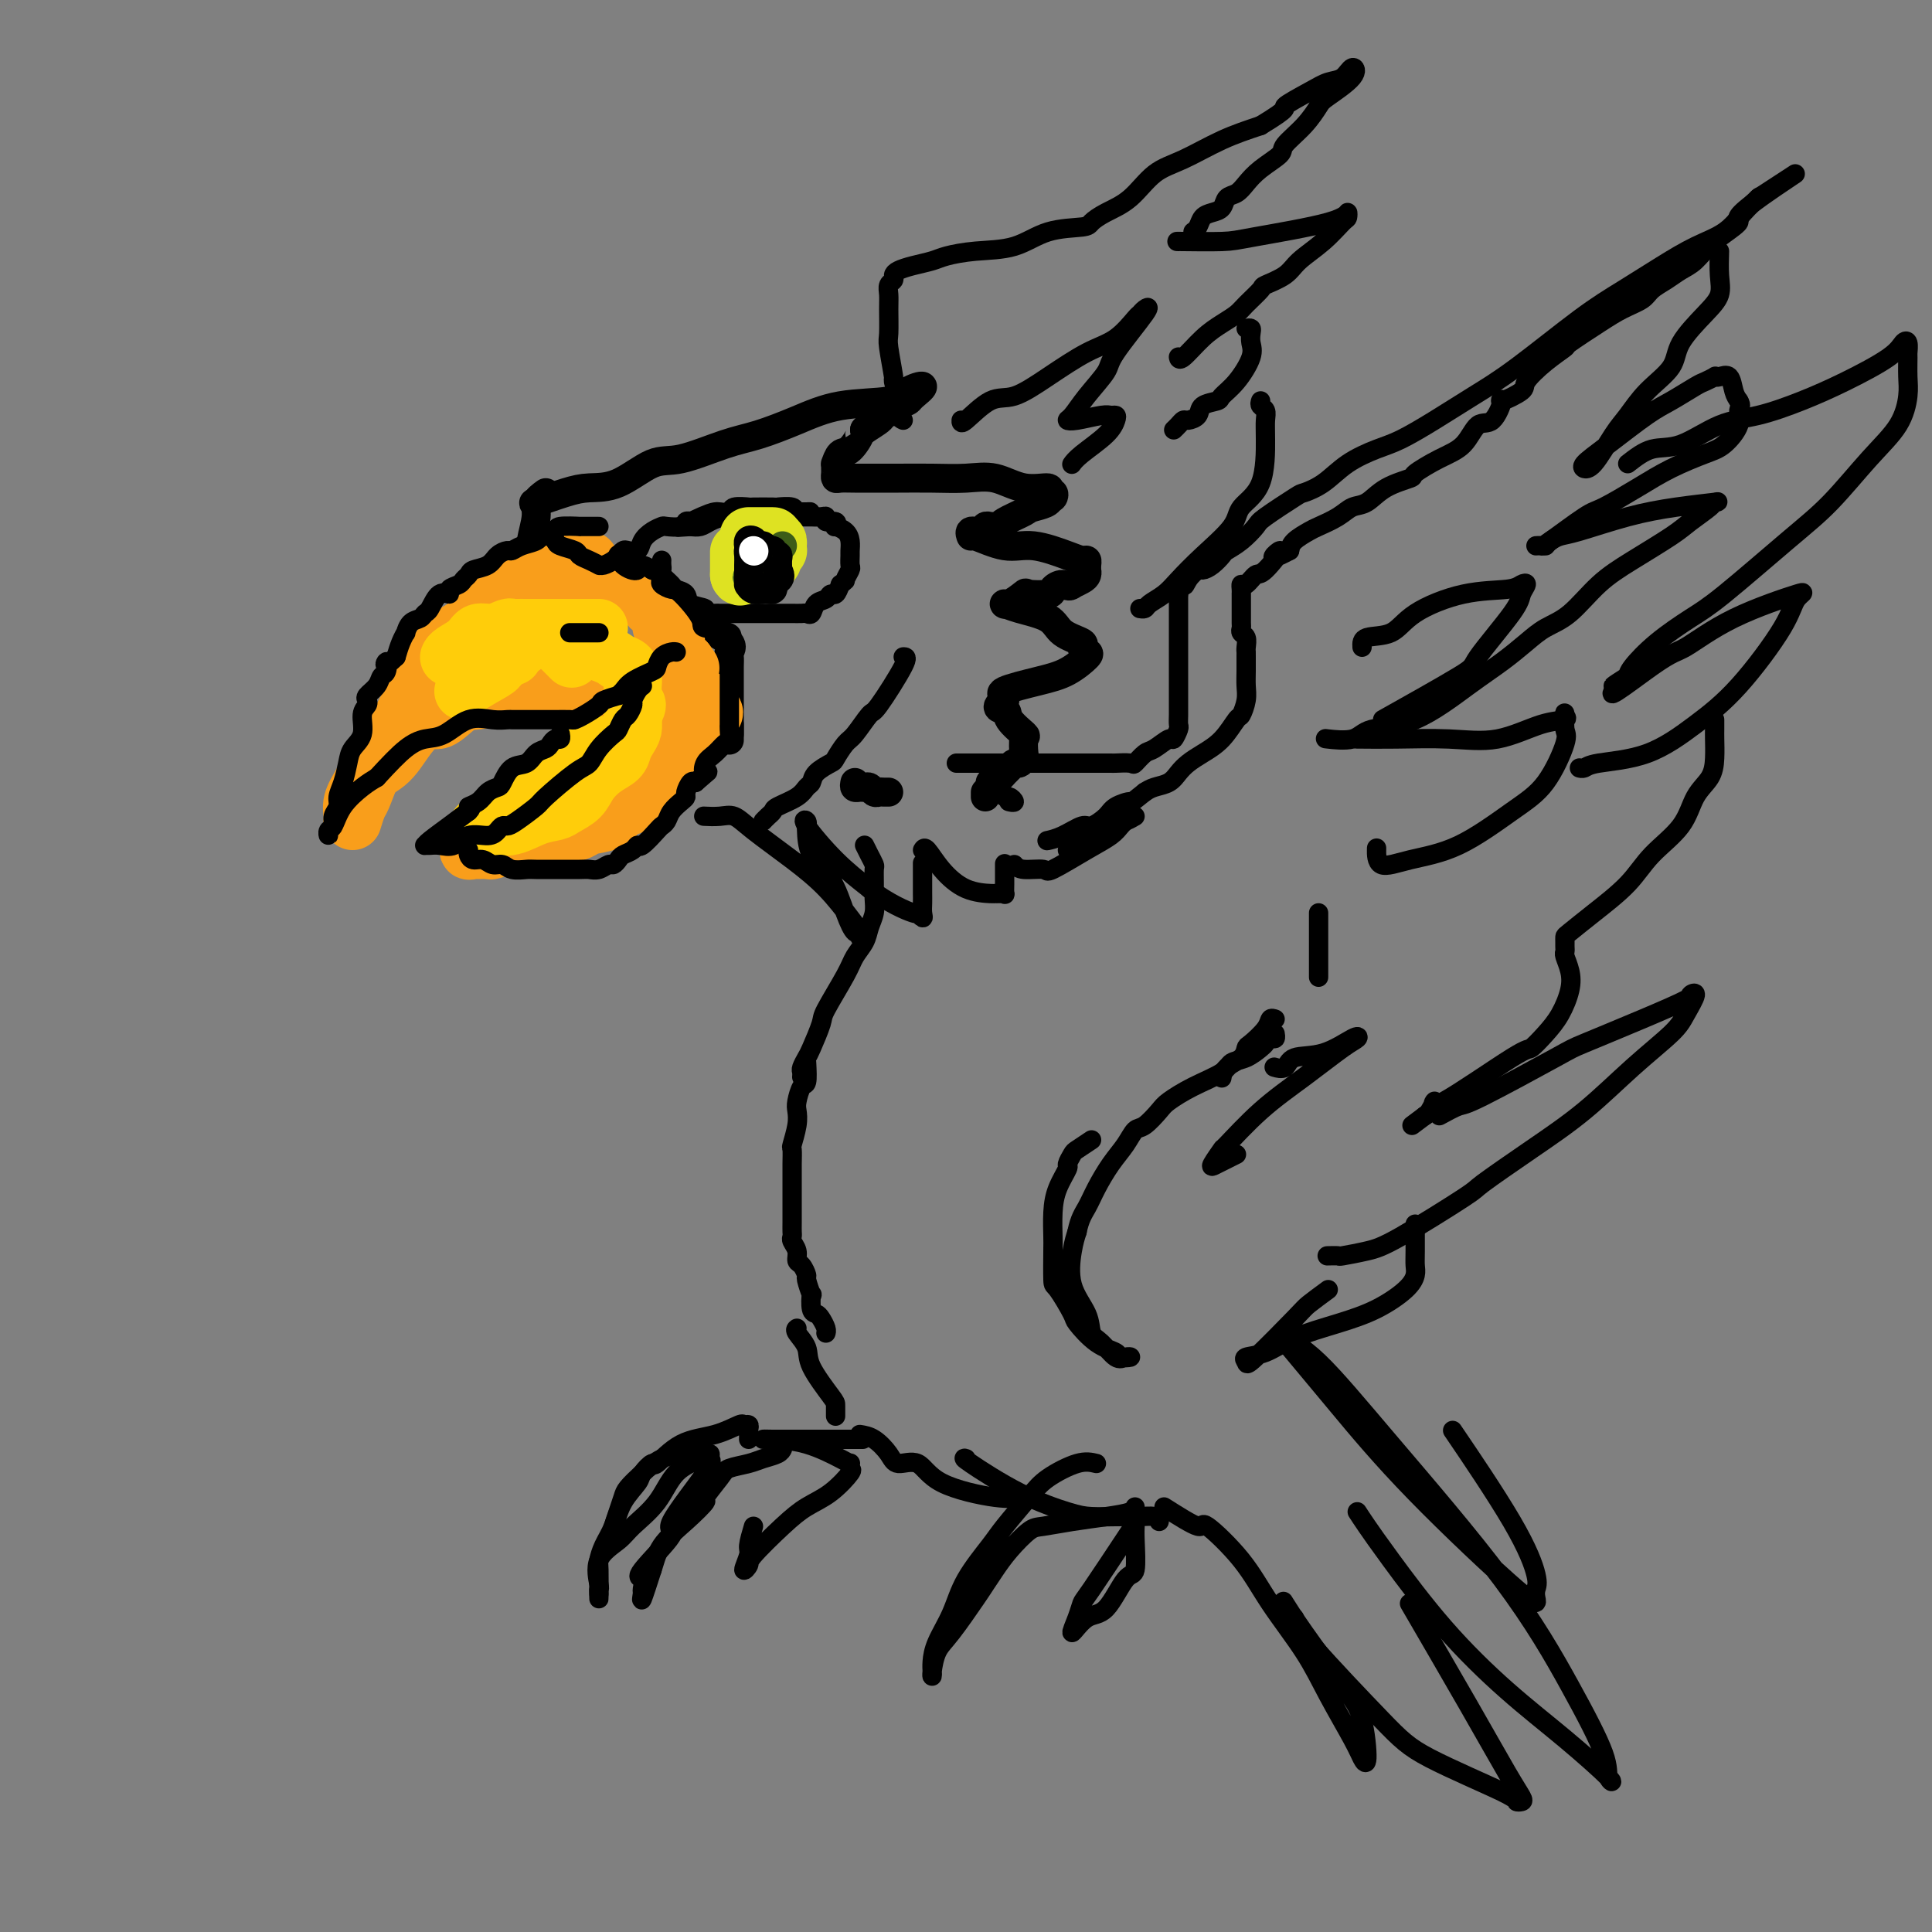 <svg viewBox='0 0 400 400' version='1.1' xmlns='http://www.w3.org/2000/svg' xmlns:xlink='http://www.w3.org/1999/xlink'><rect x="0" y="0" width="400" height="400" fill="#808080" stroke="none"/><g fill='none' stroke='rgb(0,0,0)' stroke-width='6' stroke-linecap='round' stroke-linejoin='round'><path d='M113,102c-0.875,0.637 -1.751,1.274 -2,2c-0.249,0.726 0.128,1.542 0,3c-0.128,1.458 -0.763,3.557 -1,5c-0.237,1.443 -0.077,2.229 0,3c0.077,0.771 0.070,1.527 0,2c-0.070,0.473 -0.203,0.663 0,1c0.203,0.337 0.744,0.823 1,1c0.256,0.177 0.228,0.047 1,0c0.772,-0.047 2.343,-0.012 3,0c0.657,0.012 0.398,-0.001 1,0c0.602,0.001 2.063,0.015 3,0c0.937,-0.015 1.350,-0.059 2,0c0.650,0.059 1.537,0.221 2,0c0.463,-0.221 0.502,-0.825 2,0c1.498,0.825 4.455,3.078 6,4c1.545,0.922 1.678,0.513 3,1c1.322,0.487 3.832,1.870 6,3c2.168,1.130 3.992,2.007 6,3c2.008,0.993 4.198,2.102 5,3c0.802,0.898 0.215,1.586 0,2c-0.215,0.414 -0.058,0.553 0,1c0.058,0.447 0.015,1.203 0,2c-0.015,0.797 -0.004,1.635 0,2c0.004,0.365 0.001,0.259 0,1c-0.001,0.741 -0.000,2.331 0,3c0.000,0.669 0.000,0.417 0,1c-0.000,0.583 -0.000,2.002 0,3c0.000,0.998 0.000,1.576 0,2c-0.000,0.424 -0.000,0.692 0,1c0.000,0.308 0.000,0.654 0,1'/><path d='M151,152c0.000,2.774 0.000,0.208 0,-1c0.000,-1.208 0.000,-1.060 0,-1c0.000,0.060 0.000,0.030 0,0'/><path d='M111,105c0.151,-0.475 0.302,-0.950 0,-1c-0.302,-0.050 -1.057,0.326 0,0c1.057,-0.326 3.927,-1.353 6,-2c2.073,-0.647 3.351,-0.915 5,-1c1.649,-0.085 3.670,0.014 6,-1c2.330,-1.014 4.970,-3.142 7,-4c2.030,-0.858 3.451,-0.447 6,-1c2.549,-0.553 6.227,-2.070 9,-3c2.773,-0.930 4.642,-1.275 7,-2c2.358,-0.725 5.205,-1.832 8,-3c2.795,-1.168 5.537,-2.397 9,-3c3.463,-0.603 7.647,-0.579 10,-1c2.353,-0.421 2.875,-1.288 4,-2c1.125,-0.712 2.855,-1.270 3,-1c0.145,0.270 -1.293,1.367 -2,2c-0.707,0.633 -0.681,0.802 -1,1c-0.319,0.198 -0.982,0.424 -2,1c-1.018,0.576 -2.389,1.501 -3,2c-0.611,0.499 -0.460,0.571 -1,1c-0.540,0.429 -1.770,1.214 -3,2'/><path d='M179,89c-1.990,1.444 -0.964,0.554 -1,1c-0.036,0.446 -1.134,2.228 -2,3c-0.866,0.772 -1.500,0.535 -2,1c-0.500,0.465 -0.867,1.631 -1,2c-0.133,0.369 -0.034,-0.059 0,0c0.034,0.059 0.002,0.604 0,1c-0.002,0.396 0.026,0.642 0,1c-0.026,0.358 -0.106,0.828 0,1c0.106,0.172 0.399,0.046 1,0c0.601,-0.046 1.510,-0.012 3,0c1.490,0.012 3.562,0.001 5,0c1.438,-0.001 2.241,0.008 4,0c1.759,-0.008 4.473,-0.031 7,0c2.527,0.031 4.869,0.118 7,0c2.131,-0.118 4.053,-0.439 6,0c1.947,0.439 3.920,1.638 6,2c2.080,0.362 4.267,-0.113 5,0c0.733,0.113 0.011,0.814 0,1c-0.011,0.186 0.689,-0.142 1,0c0.311,0.142 0.232,0.755 0,1c-0.232,0.245 -0.616,0.123 -1,0'/><path d='M217,103c1.082,1.039 -1.713,1.637 -3,2c-1.287,0.363 -1.066,0.490 -2,1c-0.934,0.510 -3.024,1.404 -4,2c-0.976,0.596 -0.838,0.896 -1,1c-0.162,0.104 -0.626,0.013 -1,0c-0.374,-0.013 -0.660,0.054 -1,0c-0.340,-0.054 -0.733,-0.227 -1,0c-0.267,0.227 -0.407,0.853 -1,1c-0.593,0.147 -1.639,-0.187 -2,0c-0.361,0.187 -0.038,0.894 0,1c0.038,0.106 -0.207,-0.388 1,0c1.207,0.388 3.868,1.658 6,2c2.132,0.342 3.734,-0.246 6,0c2.266,0.246 5.196,1.324 7,2c1.804,0.676 2.483,0.951 3,1c0.517,0.049 0.871,-0.127 1,0c0.129,0.127 0.032,0.559 0,1c-0.032,0.441 -0.000,0.892 0,1c0.000,0.108 -0.031,-0.126 0,0c0.031,0.126 0.124,0.611 0,1c-0.124,0.389 -0.464,0.683 -1,1c-0.536,0.317 -1.268,0.659 -2,1'/><path d='M222,121c-0.640,0.728 -1.241,0.050 -2,0c-0.759,-0.050 -1.677,0.530 -2,1c-0.323,0.470 -0.049,0.829 -1,1c-0.951,0.171 -3.125,0.153 -4,0c-0.875,-0.153 -0.452,-0.442 -1,0c-0.548,0.442 -2.066,1.617 -3,2c-0.934,0.383 -1.282,-0.024 -1,0c0.282,0.024 1.195,0.478 3,1c1.805,0.522 4.501,1.110 6,2c1.499,0.890 1.802,2.082 3,3c1.198,0.918 3.291,1.562 4,2c0.709,0.438 0.035,0.669 0,1c-0.035,0.331 0.571,0.760 1,1c0.429,0.240 0.683,0.289 0,1c-0.683,0.711 -2.302,2.085 -4,3c-1.698,0.915 -3.474,1.372 -6,2c-2.526,0.628 -5.801,1.426 -7,2c-1.199,0.574 -0.323,0.924 0,1c0.323,0.076 0.092,-0.121 0,0c-0.092,0.121 -0.046,0.561 0,1'/><path d='M208,145c-2.642,1.772 -0.747,1.701 0,2c0.747,0.299 0.344,0.969 1,2c0.656,1.031 2.369,2.424 3,3c0.631,0.576 0.180,0.336 0,1c-0.180,0.664 -0.090,2.234 0,3c0.090,0.766 0.180,0.729 0,1c-0.180,0.271 -0.629,0.851 -1,1c-0.371,0.149 -0.663,-0.132 -1,0c-0.337,0.132 -0.717,0.676 -1,1c-0.283,0.324 -0.468,0.427 -1,1c-0.532,0.573 -1.413,1.616 -2,2c-0.587,0.384 -0.882,0.110 -1,0c-0.118,-0.110 -0.059,-0.055 0,0'/><path d='M204,164c0.000,0.417 0.000,0.833 0,1c0.000,0.167 0.000,0.083 0,0'/><path d='M177,162c-0.089,0.425 -0.179,0.850 0,1c0.179,0.150 0.625,0.026 1,0c0.375,-0.026 0.678,0.046 1,0c0.322,-0.046 0.664,-0.208 1,0c0.336,0.208 0.664,0.788 1,1c0.336,0.212 0.678,0.057 1,0c0.322,-0.057 0.625,-0.015 1,0c0.375,0.015 0.821,0.004 1,0c0.179,-0.004 0.089,-0.002 0,0'/></g>
<g fill='none' stroke='rgb(249,158,27)' stroke-width='12' stroke-linecap='round' stroke-linejoin='round'><path d='M111,117c-0.011,0.423 -0.023,0.845 0,1c0.023,0.155 0.080,0.041 0,0c-0.080,-0.041 -0.296,-0.011 0,0c0.296,0.011 1.105,0.003 2,0c0.895,-0.003 1.875,-0.002 3,0c1.125,0.002 2.396,0.003 3,0c0.604,-0.003 0.541,-0.011 1,0c0.459,0.011 1.440,0.041 2,0c0.560,-0.041 0.698,-0.153 1,0c0.302,0.153 0.767,0.570 1,1c0.233,0.430 0.234,0.872 1,1c0.766,0.128 2.296,-0.057 3,0c0.704,0.057 0.580,0.355 1,1c0.420,0.645 1.382,1.635 2,2c0.618,0.365 0.891,0.104 1,0c0.109,-0.104 0.055,-0.052 0,0'/><path d='M132,123c3.422,1.107 1.477,0.874 1,1c-0.477,0.126 0.513,0.611 1,1c0.487,0.389 0.469,0.682 1,1c0.531,0.318 1.609,0.663 2,1c0.391,0.337 0.093,0.668 0,1c-0.093,0.332 0.018,0.664 0,1c-0.018,0.336 -0.163,0.676 0,1c0.163,0.324 0.636,0.632 1,1c0.364,0.368 0.619,0.796 1,1c0.381,0.204 0.889,0.185 1,1c0.111,0.815 -0.177,2.466 0,3c0.177,0.534 0.817,-0.049 1,0c0.183,0.049 -0.091,0.728 0,1c0.091,0.272 0.545,0.136 1,0'/><path d='M142,137c1.667,2.333 0.833,1.167 0,0'/><path d='M122,116c-0.346,-0.001 -0.693,-0.002 -1,0c-0.307,0.002 -0.575,0.008 -1,0c-0.425,-0.008 -1.006,-0.028 -2,0c-0.994,0.028 -2.399,0.104 -3,0c-0.601,-0.104 -0.397,-0.389 -1,0c-0.603,0.389 -2.012,1.452 -3,2c-0.988,0.548 -1.553,0.581 -2,1c-0.447,0.419 -0.775,1.222 -2,2c-1.225,0.778 -3.346,1.529 -4,2c-0.654,0.471 0.157,0.661 -1,2c-1.157,1.339 -4.284,3.827 -6,5c-1.716,1.173 -2.020,1.029 -3,2c-0.980,0.971 -2.635,3.055 -4,5c-1.365,1.945 -2.438,3.751 -3,5c-0.562,1.249 -0.613,1.942 -1,3c-0.387,1.058 -1.112,2.480 -2,4c-0.888,1.520 -1.941,3.137 -3,5c-1.059,1.863 -2.126,3.972 -3,6c-0.874,2.028 -1.556,3.975 -2,5c-0.444,1.025 -0.649,1.128 -1,2c-0.351,0.872 -0.847,2.512 -1,3c-0.153,0.488 0.036,-0.176 0,-1c-0.036,-0.824 -0.296,-1.807 0,-3c0.296,-1.193 1.148,-2.597 2,-4'/><path d='M75,162c1.255,-1.908 3.393,-2.680 5,-4c1.607,-1.320 2.684,-3.190 4,-5c1.316,-1.810 2.869,-3.561 4,-4c1.131,-0.439 1.838,0.432 3,0c1.162,-0.432 2.780,-2.168 4,-3c1.220,-0.832 2.042,-0.759 4,-1c1.958,-0.241 5.052,-0.797 7,-1c1.948,-0.203 2.749,-0.054 4,0c1.251,0.054 2.951,0.014 4,0c1.049,-0.014 1.448,-0.002 2,0c0.552,0.002 1.258,-0.007 2,0c0.742,0.007 1.518,0.030 2,0c0.482,-0.030 0.668,-0.113 1,0c0.332,0.113 0.810,0.423 2,1c1.190,0.577 3.091,1.423 4,2c0.909,0.577 0.827,0.886 1,1c0.173,0.114 0.600,0.034 1,0c0.400,-0.034 0.774,-0.023 1,0c0.226,0.023 0.304,0.059 1,0c0.696,-0.059 2.008,-0.212 2,0c-0.008,0.212 -1.338,0.790 0,1c1.338,0.210 5.345,0.054 7,0c1.655,-0.054 0.959,-0.004 1,0c0.041,0.004 0.819,-0.037 1,0c0.181,0.037 -0.234,0.154 0,0c0.234,-0.154 1.117,-0.577 2,-1'/><path d='M144,148c7.131,0.071 2.458,-1.250 1,-2c-1.458,-0.750 0.298,-0.929 1,-1c0.702,-0.071 0.351,-0.036 0,0'/><path d='M146,145c0.000,-0.067 0.000,-0.133 0,0c0.000,0.133 0.000,0.467 0,1c0.000,0.533 0.000,1.267 0,2'/><path d='M146,148c-0.179,0.579 -0.625,0.525 -1,1c-0.375,0.475 -0.677,1.479 -1,2c-0.323,0.521 -0.667,0.557 -1,1c-0.333,0.443 -0.654,1.291 -1,2c-0.346,0.709 -0.716,1.278 -1,2c-0.284,0.722 -0.481,1.597 -1,2c-0.519,0.403 -1.361,0.332 -2,1c-0.639,0.668 -1.074,2.073 -2,3c-0.926,0.927 -2.342,1.375 -3,2c-0.658,0.625 -0.558,1.428 -1,2c-0.442,0.572 -1.424,0.913 -2,1c-0.576,0.087 -0.744,-0.079 -1,0c-0.256,0.079 -0.601,0.402 -1,1c-0.399,0.598 -0.854,1.469 -2,2c-1.146,0.531 -2.983,0.720 -4,1c-1.017,0.280 -1.215,0.649 -2,1c-0.785,0.351 -2.159,0.683 -3,1c-0.841,0.317 -1.151,0.620 -2,1c-0.849,0.380 -2.238,0.838 -3,1c-0.762,0.162 -0.896,0.029 -2,0c-1.104,-0.029 -3.178,0.045 -4,0c-0.822,-0.045 -0.391,-0.209 -1,0c-0.609,0.209 -2.260,0.789 -3,1c-0.740,0.211 -0.571,0.051 -1,0c-0.429,-0.051 -1.455,0.007 -2,0c-0.545,-0.007 -0.608,-0.079 -1,0c-0.392,0.079 -1.112,0.308 -1,0c0.112,-0.308 1.056,-1.154 2,-2'/><path d='M99,174c-1.457,-0.560 1.400,-1.459 3,-2c1.600,-0.541 1.941,-0.724 3,-1c1.059,-0.276 2.835,-0.646 4,-1c1.165,-0.354 1.717,-0.691 2,-1c0.283,-0.309 0.296,-0.589 1,-1c0.704,-0.411 2.097,-0.952 3,-1c0.903,-0.048 1.315,0.395 2,0c0.685,-0.395 1.643,-1.630 3,-2c1.357,-0.370 3.113,0.126 4,0c0.887,-0.126 0.906,-0.874 1,-1c0.094,-0.126 0.264,0.371 1,0c0.736,-0.371 2.039,-1.610 3,-2c0.961,-0.390 1.580,0.069 2,0c0.420,-0.069 0.642,-0.667 1,-1c0.358,-0.333 0.851,-0.403 1,-1c0.149,-0.597 -0.047,-1.723 0,-2c0.047,-0.277 0.338,0.294 1,0c0.662,-0.294 1.694,-1.454 2,-2c0.306,-0.546 -0.114,-0.479 0,-1c0.114,-0.521 0.763,-1.631 1,-2c0.237,-0.369 0.064,0.004 0,0c-0.064,-0.004 -0.017,-0.386 0,-1c0.017,-0.614 0.005,-1.461 0,-2c-0.005,-0.539 -0.001,-0.771 0,-1c0.001,-0.229 0.000,-0.456 0,-1c-0.000,-0.544 -0.000,-1.403 0,-2c0.000,-0.597 0.000,-0.930 0,-1c-0.000,-0.070 -0.000,0.123 0,0c0.000,-0.123 0.000,-0.561 0,-1'/><path d='M137,144c0.000,-1.500 0.000,-0.750 0,0'/></g>
<g fill='none' stroke='rgb(255,205,10)' stroke-width='12' stroke-linecap='round' stroke-linejoin='round'><path d='M93,136c-0.034,0.069 -0.067,0.139 0,0c0.067,-0.139 0.235,-0.486 1,-1c0.765,-0.514 2.127,-1.195 3,-2c0.873,-0.805 1.255,-1.732 2,-2c0.745,-0.268 1.851,0.124 3,0c1.149,-0.124 2.342,-0.765 3,-1c0.658,-0.235 0.782,-0.063 1,0c0.218,0.063 0.530,0.017 1,0c0.470,-0.017 1.097,-0.005 2,0c0.903,0.005 2.082,0.001 3,0c0.918,-0.001 1.576,-0.000 2,0c0.424,0.000 0.613,0.000 1,0c0.387,-0.000 0.972,-0.000 2,0c1.028,0.000 2.500,0.000 3,0c0.500,-0.000 0.029,-0.000 0,0c-0.029,0.000 0.384,0.000 1,0c0.616,-0.000 1.435,-0.000 2,0c0.565,0.000 0.876,0.000 1,0c0.124,-0.000 0.062,-0.000 0,0'/><path d='M123,154c0.446,0.059 0.892,0.118 0,1c-0.892,0.882 -3.123,2.586 -4,3c-0.877,0.414 -0.399,-0.461 -1,0c-0.601,0.461 -2.279,2.259 -3,3c-0.721,0.741 -0.483,0.427 -1,1c-0.517,0.573 -1.789,2.034 -3,3c-1.211,0.966 -2.360,1.436 -4,2c-1.640,0.564 -3.769,1.222 -5,2c-1.231,0.778 -1.562,1.674 -2,2c-0.438,0.326 -0.982,0.081 -1,0c-0.018,-0.081 0.488,0.003 1,0c0.512,-0.003 1.028,-0.094 2,0c0.972,0.094 2.400,0.374 4,0c1.600,-0.374 3.373,-1.401 5,-2c1.627,-0.599 3.110,-0.769 4,-1c0.890,-0.231 1.187,-0.523 2,-1c0.813,-0.477 2.140,-1.139 3,-2c0.860,-0.861 1.252,-1.921 2,-3c0.748,-1.079 1.850,-2.176 3,-3c1.150,-0.824 2.347,-1.376 3,-2c0.653,-0.624 0.763,-1.319 1,-2c0.237,-0.681 0.599,-1.347 1,-2c0.401,-0.653 0.839,-1.291 1,-2c0.161,-0.709 0.046,-1.488 0,-2c-0.046,-0.512 -0.023,-0.756 0,-1'/><path d='M131,148c1.702,-3.052 0.457,-2.183 0,-2c-0.457,0.183 -0.124,-0.322 0,-1c0.124,-0.678 0.041,-1.529 0,-2c-0.041,-0.471 -0.040,-0.561 0,-1c0.040,-0.439 0.117,-1.225 0,-2c-0.117,-0.775 -0.430,-1.538 -1,-2c-0.570,-0.462 -1.398,-0.623 -2,-1c-0.602,-0.377 -0.980,-0.970 -4,-2c-3.020,-1.030 -8.683,-2.497 -11,-3c-2.317,-0.503 -1.288,-0.043 -1,0c0.288,0.043 -0.164,-0.330 -1,0c-0.836,0.330 -2.056,1.364 -3,2c-0.944,0.636 -1.613,0.873 -3,2c-1.387,1.127 -3.492,3.143 -5,4c-1.508,0.857 -2.418,0.556 -3,1c-0.582,0.444 -0.836,1.635 -1,2c-0.164,0.365 -0.236,-0.094 1,-1c1.236,-0.906 3.782,-2.259 5,-3c1.218,-0.741 1.109,-0.871 1,-1'/><path d='M103,138c1.033,-0.630 0.617,-0.705 1,-1c0.383,-0.295 1.565,-0.810 2,-1c0.435,-0.190 0.124,-0.054 0,0c-0.124,0.054 -0.062,0.027 0,0'/><path d='M111,131c0.833,0.000 1.667,0.000 2,0c0.333,0.000 0.167,0.000 0,0'/><path d='M115,133c-0.333,-0.333 -0.667,-0.667 0,0c0.667,0.667 2.333,2.333 3,3c0.667,0.667 0.333,0.333 0,0'/></g>
<g fill='none' stroke='rgb(0,0,0)' stroke-width='4' stroke-linecap='round' stroke-linejoin='round'><path d='M124,131c-0.745,0.000 -1.489,0.000 -2,0c-0.511,0.000 -0.788,0.000 -1,0c-0.212,0.000 -0.358,0.000 -1,0c-0.642,0.000 -1.780,0.000 -2,0c-0.220,0.000 0.477,0.000 1,0c0.523,0.000 0.872,0.000 1,0c0.128,0.000 0.037,0.000 0,0c-0.037,0.000 -0.018,0.000 0,0'/><path d='M115,112c0.101,0.334 0.203,0.668 1,1c0.797,0.332 2.290,0.663 3,1c0.710,0.337 0.637,0.680 1,1c0.363,0.320 1.162,0.619 2,1c0.838,0.381 1.716,0.845 2,1c0.284,0.155 -0.026,-0.001 0,0c0.026,0.001 0.387,0.157 1,0c0.613,-0.157 1.478,-0.629 2,-1c0.522,-0.371 0.703,-0.641 1,-1c0.297,-0.359 0.712,-0.807 1,-1c0.288,-0.193 0.449,-0.132 1,0c0.551,0.132 1.494,0.337 2,0c0.506,-0.337 0.577,-1.214 1,-2c0.423,-0.786 1.198,-1.482 2,-2c0.802,-0.518 1.629,-0.857 2,-1c0.371,-0.143 0.285,-0.090 1,0c0.715,0.090 2.231,0.217 3,0c0.769,-0.217 0.791,-0.776 1,-1c0.209,-0.224 0.604,-0.112 1,0'/><path d='M143,108c3.888,-1.841 4.608,-1.943 5,-2c0.392,-0.057 0.455,-0.068 1,0c0.545,0.068 1.572,0.214 2,0c0.428,-0.214 0.255,-0.789 1,-1c0.745,-0.211 2.406,-0.057 3,0c0.594,0.057 0.119,0.019 1,0c0.881,-0.019 3.118,-0.019 4,0c0.882,0.019 0.409,0.058 1,0c0.591,-0.058 2.248,-0.212 3,0c0.752,0.212 0.601,0.789 1,1c0.399,0.211 1.347,0.057 2,0c0.653,-0.057 1.010,-0.015 1,0c-0.010,0.015 -0.387,0.004 -1,0c-0.613,-0.004 -1.463,-0.001 -2,0c-0.537,0.001 -0.760,0.000 -1,0c-0.240,-0.000 -0.497,-0.000 -1,0c-0.503,0.000 -1.251,0.000 -2,0'/><path d='M161,106c-1.139,0.000 -0.986,0.000 -2,0c-1.014,0.000 -3.196,0.000 -4,0c-0.804,0.000 -0.230,0.000 0,0c0.230,-0.000 0.115,0.000 0,0'/><path d='M137,116c-0.015,0.325 -0.030,0.651 0,1c0.030,0.349 0.107,0.722 0,1c-0.107,0.278 -0.396,0.459 0,1c0.396,0.541 1.477,1.440 2,2c0.523,0.560 0.488,0.781 1,1c0.512,0.219 1.570,0.437 2,1c0.430,0.563 0.233,1.471 1,2c0.767,0.529 2.499,0.678 3,1c0.501,0.322 -0.228,0.818 0,1c0.228,0.182 1.413,0.049 2,0c0.587,-0.049 0.576,-0.013 1,0c0.424,0.013 1.282,0.003 2,0c0.718,-0.003 1.296,-0.001 2,0c0.704,0.001 1.533,0.000 2,0c0.467,-0.000 0.573,-0.000 1,0c0.427,0.000 1.175,0.000 2,0c0.825,-0.000 1.727,0.000 2,0c0.273,-0.000 -0.083,-0.000 0,0c0.083,0.000 0.603,0.000 1,0c0.397,-0.000 0.670,-0.001 1,0c0.330,0.001 0.719,0.002 1,0c0.281,-0.002 0.456,-0.007 1,0c0.544,0.007 1.459,0.027 2,0c0.541,-0.027 0.708,-0.103 1,0c0.292,0.103 0.708,0.383 1,0c0.292,-0.383 0.459,-1.429 1,-2c0.541,-0.571 1.454,-0.669 2,-1c0.546,-0.331 0.724,-0.897 1,-1c0.276,-0.103 0.650,0.256 1,0c0.350,-0.256 0.675,-1.128 1,-2'/><path d='M174,121c1.403,-1.042 0.912,-0.645 1,-1c0.088,-0.355 0.756,-1.460 1,-2c0.244,-0.540 0.064,-0.515 0,-1c-0.064,-0.485 -0.010,-1.479 0,-2c0.010,-0.521 -0.022,-0.569 0,-1c0.022,-0.431 0.099,-1.244 0,-2c-0.099,-0.756 -0.374,-1.455 -1,-2c-0.626,-0.545 -1.603,-0.934 -2,-1c-0.397,-0.066 -0.213,0.193 0,0c0.213,-0.193 0.455,-0.836 0,-1c-0.455,-0.164 -1.608,0.152 -2,0c-0.392,-0.152 -0.022,-0.773 0,-1c0.022,-0.227 -0.303,-0.061 -1,0c-0.697,0.061 -1.764,0.016 -2,0c-0.236,-0.016 0.360,-0.004 0,0c-0.360,0.004 -1.678,0.001 -3,0c-1.322,-0.001 -2.650,-0.001 -4,0c-1.350,0.001 -2.721,0.003 -4,0c-1.279,-0.003 -2.464,-0.011 -3,0c-0.536,0.011 -0.423,0.042 -1,0c-0.577,-0.042 -1.845,-0.155 -3,0c-1.155,0.155 -2.195,0.580 -3,1c-0.805,0.420 -1.373,0.834 -2,1c-0.627,0.166 -1.314,0.083 -2,0'/><path d='M143,109c-4.560,0.310 -1.958,0.083 -1,0c0.958,-0.083 0.274,-0.024 0,0c-0.274,0.024 -0.137,0.012 0,0'/><path d='M124,109c-0.052,0.002 -0.103,0.003 -1,0c-0.897,-0.003 -2.639,-0.011 -3,0c-0.361,0.011 0.660,0.041 0,0c-0.660,-0.041 -3.001,-0.151 -4,0c-0.999,0.151 -0.655,0.565 -1,1c-0.345,0.435 -1.378,0.891 -2,1c-0.622,0.109 -0.834,-0.129 -1,0c-0.166,0.129 -0.285,0.625 -1,1c-0.715,0.375 -2.024,0.629 -3,1c-0.976,0.371 -1.617,0.859 -2,1c-0.383,0.141 -0.508,-0.064 -1,0c-0.492,0.064 -1.351,0.398 -2,1c-0.649,0.602 -1.090,1.471 -2,2c-0.910,0.529 -2.290,0.719 -3,1c-0.710,0.281 -0.749,0.654 -1,1c-0.251,0.346 -0.714,0.664 -1,1c-0.286,0.336 -0.395,0.689 -1,1c-0.605,0.311 -1.706,0.580 -2,1c-0.294,0.420 0.221,0.992 0,1c-0.221,0.008 -1.176,-0.546 -2,0c-0.824,0.546 -1.517,2.193 -2,3c-0.483,0.807 -0.756,0.775 -1,1c-0.244,0.225 -0.461,0.706 -1,1c-0.539,0.294 -1.401,0.399 -2,1c-0.599,0.601 -0.934,1.697 -1,2c-0.066,0.303 0.136,-0.188 0,0c-0.136,0.188 -0.610,1.054 -1,2c-0.390,0.946 -0.695,1.973 -1,3'/><path d='M82,136c-2.942,2.899 -2.298,1.148 -2,1c0.298,-0.148 0.251,1.308 0,2c-0.251,0.692 -0.707,0.619 -1,1c-0.293,0.381 -0.422,1.217 -1,2c-0.578,0.783 -1.603,1.515 -2,2c-0.397,0.485 -0.166,0.724 0,1c0.166,0.276 0.266,0.590 0,1c-0.266,0.410 -0.897,0.917 -1,2c-0.103,1.083 0.322,2.741 0,4c-0.322,1.259 -1.392,2.119 -2,3c-0.608,0.881 -0.756,1.783 -1,3c-0.244,1.217 -0.586,2.750 -1,4c-0.414,1.250 -0.899,2.218 -1,3c-0.101,0.782 0.183,1.377 0,2c-0.183,0.623 -0.834,1.274 -1,2c-0.166,0.726 0.154,1.529 0,2c-0.154,0.471 -0.783,0.612 -1,1c-0.217,0.388 -0.021,1.022 0,1c0.021,-0.022 -0.132,-0.702 0,-1c0.132,-0.298 0.551,-0.214 1,-1c0.449,-0.786 0.929,-2.442 2,-4c1.071,-1.558 2.735,-3.016 4,-4c1.265,-0.984 2.133,-1.492 3,-2'/><path d='M78,161c2.711,-2.943 4.490,-4.799 6,-6c1.510,-1.201 2.751,-1.747 4,-2c1.249,-0.253 2.506,-0.211 4,-1c1.494,-0.789 3.227,-2.407 5,-3c1.773,-0.593 3.588,-0.159 5,0c1.412,0.159 2.423,0.043 3,0c0.577,-0.043 0.721,-0.011 1,0c0.279,0.011 0.694,0.003 1,0c0.306,-0.003 0.503,-0.001 1,0c0.497,0.001 1.293,0.000 2,0c0.707,-0.000 1.324,-0.000 2,0c0.676,0.000 1.409,0.001 2,0c0.591,-0.001 1.038,-0.002 1,0c-0.038,0.002 -0.563,0.008 0,0c0.563,-0.008 2.214,-0.029 3,0c0.786,0.029 0.705,0.109 1,0c0.295,-0.109 0.964,-0.407 2,-1c1.036,-0.593 2.438,-1.482 3,-2c0.562,-0.518 0.284,-0.666 1,-1c0.716,-0.334 2.427,-0.853 3,-1c0.573,-0.147 0.009,0.078 0,0c-0.009,-0.078 0.535,-0.458 1,-1c0.465,-0.542 0.849,-1.245 2,-2c1.151,-0.755 3.069,-1.561 4,-2c0.931,-0.439 0.877,-0.510 1,-1c0.123,-0.490 0.425,-1.399 1,-2c0.575,-0.601 1.424,-0.892 2,-1c0.576,-0.108 0.879,-0.031 1,0c0.121,0.031 0.061,0.015 0,0'/><path d='M133,142c-0.303,0.211 -0.606,0.423 -1,1c-0.394,0.577 -0.880,1.521 -1,2c-0.120,0.479 0.124,0.494 0,1c-0.124,0.506 -0.617,1.503 -1,2c-0.383,0.497 -0.655,0.494 -1,1c-0.345,0.506 -0.763,1.522 -1,2c-0.237,0.478 -0.291,0.419 -1,1c-0.709,0.581 -2.071,1.803 -3,3c-0.929,1.197 -1.425,2.369 -2,3c-0.575,0.631 -1.229,0.719 -3,2c-1.771,1.281 -4.660,3.754 -6,5c-1.340,1.246 -1.132,1.265 -2,2c-0.868,0.735 -2.811,2.187 -4,3c-1.189,0.813 -1.624,0.986 -2,1c-0.376,0.014 -0.694,-0.132 -1,0c-0.306,0.132 -0.599,0.543 -1,1c-0.401,0.457 -0.909,0.960 -2,1c-1.091,0.040 -2.765,-0.382 -4,0c-1.235,0.382 -2.030,1.567 -3,2c-0.970,0.433 -2.116,0.115 -3,0c-0.884,-0.115 -1.507,-0.026 -2,0c-0.493,0.026 -0.856,-0.012 -1,0c-0.144,0.012 -0.070,0.076 0,0c0.070,-0.076 0.134,-0.290 1,-1c0.866,-0.710 2.533,-1.917 4,-3c1.467,-1.083 2.733,-2.041 4,-3'/><path d='M97,168c1.295,-1.277 0.034,-0.970 0,-1c-0.034,-0.030 1.159,-0.397 2,-1c0.841,-0.603 1.331,-1.442 2,-2c0.669,-0.558 1.516,-0.836 2,-1c0.484,-0.164 0.606,-0.215 1,-1c0.394,-0.785 1.061,-2.304 2,-3c0.939,-0.696 2.149,-0.569 3,-1c0.851,-0.431 1.342,-1.421 2,-2c0.658,-0.579 1.483,-0.747 2,-1c0.517,-0.253 0.727,-0.590 1,-1c0.273,-0.410 0.609,-0.893 1,-1c0.391,-0.107 0.836,0.164 1,0c0.164,-0.164 0.047,-0.761 0,-1c-0.047,-0.239 -0.023,-0.119 0,0'/><path d='M97,176c-0.065,0.301 -0.130,0.601 0,1c0.130,0.399 0.456,0.895 1,1c0.544,0.105 1.305,-0.182 2,0c0.695,0.182 1.324,0.833 2,1c0.676,0.167 1.397,-0.152 2,0c0.603,0.152 1.086,0.773 2,1c0.914,0.227 2.258,0.061 3,0c0.742,-0.061 0.880,-0.017 2,0c1.120,0.017 3.220,0.006 4,0c0.780,-0.006 0.240,-0.005 1,0c0.760,0.005 2.819,0.016 4,0c1.181,-0.016 1.482,-0.060 2,0c0.518,0.060 1.251,0.223 2,0c0.749,-0.223 1.514,-0.833 2,-1c0.486,-0.167 0.694,0.108 1,0c0.306,-0.108 0.710,-0.601 1,-1c0.290,-0.399 0.467,-0.706 1,-1c0.533,-0.294 1.424,-0.576 2,-1c0.576,-0.424 0.837,-0.992 1,-1c0.163,-0.008 0.228,0.542 1,0c0.772,-0.542 2.252,-2.176 3,-3c0.748,-0.824 0.765,-0.837 1,-1c0.235,-0.163 0.689,-0.476 1,-1c0.311,-0.524 0.479,-1.258 1,-2c0.521,-0.742 1.397,-1.492 2,-2c0.603,-0.508 0.935,-0.775 1,-1c0.065,-0.225 -0.136,-0.407 0,-1c0.136,-0.593 0.610,-1.598 1,-2c0.390,-0.402 0.695,-0.201 1,0'/><path d='M144,162c3.572,-3.141 2.502,-1.992 2,-2c-0.502,-0.008 -0.436,-1.172 0,-2c0.436,-0.828 1.241,-1.321 2,-2c0.759,-0.679 1.471,-1.543 2,-2c0.529,-0.457 0.874,-0.506 1,-1c0.126,-0.494 0.034,-1.431 0,-2c-0.034,-0.569 -0.009,-0.768 0,-1c0.009,-0.232 0.002,-0.497 0,-1c-0.002,-0.503 -0.001,-1.246 0,-2c0.001,-0.754 0.000,-1.521 0,-2c-0.000,-0.479 0.000,-0.670 0,-1c-0.000,-0.330 -0.001,-0.798 0,-2c0.001,-1.202 0.005,-3.138 0,-4c-0.005,-0.862 -0.020,-0.651 0,-1c0.020,-0.349 0.076,-1.259 0,-2c-0.076,-0.741 -0.283,-1.313 0,-2c0.283,-0.687 1.055,-1.490 0,-2c-1.055,-0.510 -3.936,-0.728 -5,-1c-1.064,-0.272 -0.310,-0.598 -1,-2c-0.690,-1.402 -2.824,-3.881 -4,-5c-1.176,-1.119 -1.392,-0.877 -2,-1c-0.608,-0.123 -1.606,-0.610 -2,-1c-0.394,-0.390 -0.183,-0.682 0,-1c0.183,-0.318 0.338,-0.662 0,-1c-0.338,-0.338 -1.169,-0.669 -2,-1'/><path d='M135,118c-2.989,-1.982 -2.461,-0.439 -3,0c-0.539,0.439 -2.145,-0.228 -3,-1c-0.855,-0.772 -0.959,-1.649 -1,-2c-0.041,-0.351 -0.021,-0.175 0,0'/></g>
<g fill='none' stroke='rgb(222,226,34)' stroke-width='12' stroke-linecap='round' stroke-linejoin='round'><path d='M153,115c0.000,-0.511 0.000,-1.023 0,-1c0.000,0.023 0.000,0.580 0,1c0.000,0.420 0.000,0.704 0,1c-0.000,0.296 0.000,0.605 0,1c0.000,0.395 0.000,0.876 0,1c0.000,0.124 0.000,-0.107 0,0c0.000,0.107 0.000,0.554 0,1'/><path d='M153,119c0.118,0.663 0.412,0.322 1,0c0.588,-0.322 1.468,-0.625 2,-1c0.532,-0.375 0.716,-0.821 1,-1c0.284,-0.179 0.668,-0.090 1,0c0.332,0.090 0.611,0.183 1,0c0.389,-0.183 0.889,-0.640 1,-1c0.111,-0.360 -0.166,-0.622 0,-1c0.166,-0.378 0.774,-0.872 1,-1c0.226,-0.128 0.071,0.110 0,0c-0.071,-0.110 -0.058,-0.568 0,-1c0.058,-0.432 0.159,-0.838 0,-1c-0.159,-0.162 -0.580,-0.081 -1,0'/><path d='M160,112c0.203,-1.000 0.209,-1.000 0,-1c-0.209,0.000 -0.634,0.000 -1,0c-0.366,0.000 -0.673,0.000 -1,0c-0.327,-0.000 -0.675,0.000 -1,0c-0.325,0.000 -0.626,-0.000 -1,0c-0.374,0.000 -0.821,0.000 -1,0c-0.179,0.000 -0.089,0.000 0,0'/></g>
<g fill='none' stroke='rgb(61,92,24)' stroke-width='6' stroke-linecap='round' stroke-linejoin='round'><path d='M162,113c-0.445,0.447 -0.889,0.893 -1,1c-0.111,0.107 0.112,-0.126 0,0c-0.112,0.126 -0.558,0.612 -1,1c-0.442,0.388 -0.878,0.679 -1,1c-0.122,0.321 0.070,0.674 0,1c-0.070,0.326 -0.404,0.626 -1,1c-0.596,0.374 -1.456,0.821 -2,1c-0.544,0.179 -0.772,0.089 -1,0'/><path d='M155,119c-0.911,0.933 0.311,0.267 1,0c0.689,-0.267 0.844,-0.133 1,0'/><path d='M157,119c0.491,0.000 0.720,0.000 1,0c0.280,0.000 0.611,0.000 1,0c0.389,0.000 0.835,-0.000 1,0c0.165,0.000 0.047,0.000 0,0c-0.047,-0.000 -0.024,0.000 0,0'/></g>
<g fill='none' stroke='rgb(0,0,0)' stroke-width='6' stroke-linecap='round' stroke-linejoin='round'><path d='M156,114c0.000,0.000 -1.000,0.000 -1,0'/><path d='M155,114c-0.155,0.122 -0.041,0.428 0,1c0.041,0.572 0.011,1.410 0,2c-0.011,0.590 -0.003,0.933 0,1c0.003,0.067 0.000,-0.141 0,0c-0.000,0.141 0.002,0.630 0,1c-0.002,0.370 -0.008,0.621 0,1c0.008,0.379 0.029,0.886 0,1c-0.029,0.114 -0.109,-0.165 0,0c0.109,0.165 0.407,0.773 1,1c0.593,0.227 1.482,0.072 2,0c0.518,-0.072 0.665,-0.060 1,0c0.335,0.060 0.860,0.170 1,0c0.140,-0.170 -0.103,-0.620 0,-1c0.103,-0.380 0.551,-0.690 1,-1'/><path d='M161,120c0.927,-0.481 0.244,-1.683 0,-2c-0.244,-0.317 -0.051,0.251 0,0c0.051,-0.251 -0.042,-1.320 0,-2c0.042,-0.680 0.219,-0.971 0,-1c-0.219,-0.029 -0.832,0.203 -1,0c-0.168,-0.203 0.110,-0.843 0,-1c-0.110,-0.157 -0.608,0.167 -1,0c-0.392,-0.167 -0.680,-0.826 -1,-1c-0.320,-0.174 -0.674,0.136 -1,0c-0.326,-0.136 -0.623,-0.717 -1,-1c-0.377,-0.283 -0.832,-0.269 -1,0c-0.168,0.269 -0.048,0.791 0,1c0.048,0.209 0.024,0.104 0,0'/><path d='M155,113c0.000,0.000 0.100,0.100 0.1,0.1'/></g>
<g fill='none' stroke='rgb(255,255,255)' stroke-width='6' stroke-linecap='round' stroke-linejoin='round'><path d='M156,114c0.000,0.000 0.100,0.100 0.1,0.1'/></g>
<g fill='none' stroke='rgb(0,0,0)' stroke-width='4' stroke-linecap='round' stroke-linejoin='round'><path d='M146,169c-0.267,-0.014 -0.534,-0.028 0,0c0.534,0.028 1.870,0.098 3,0c1.130,-0.098 2.053,-0.364 3,0c0.947,0.364 1.918,1.358 4,3c2.082,1.642 5.276,3.934 8,6c2.724,2.066 4.979,3.908 7,6c2.021,2.092 3.807,4.433 5,6c1.193,1.567 1.792,2.358 2,3c0.208,0.642 0.024,1.134 0,1c-0.024,-0.134 0.113,-0.894 0,-1c-0.113,-0.106 -0.475,0.441 -1,0c-0.525,-0.441 -1.213,-1.868 -2,-4c-0.787,-2.132 -1.674,-4.967 -3,-7c-1.326,-2.033 -3.092,-3.265 -4,-5c-0.908,-1.735 -0.958,-3.974 -1,-5c-0.042,-1.026 -0.075,-0.838 0,-1c0.075,-0.162 0.257,-0.672 0,-1c-0.257,-0.328 -0.954,-0.473 0,1c0.954,1.473 3.558,4.564 6,7c2.442,2.436 4.721,4.218 7,6'/><path d='M180,184c4.005,3.008 7.518,4.527 9,5c1.482,0.473 0.933,-0.101 1,0c0.067,0.101 0.750,0.876 1,1c0.250,0.124 0.067,-0.402 0,-1c-0.067,-0.598 -0.018,-1.268 0,-2c0.018,-0.732 0.005,-1.528 0,-2c-0.005,-0.472 -0.001,-0.621 0,-1c0.001,-0.379 0.000,-0.987 0,-2c-0.000,-1.013 -0.000,-2.432 0,-3c0.000,-0.568 0.000,-0.284 0,0'/><path d='M191,176c0.196,-0.340 0.391,-0.680 1,0c0.609,0.680 1.630,2.378 3,4c1.370,1.622 3.089,3.166 5,4c1.911,0.834 4.015,0.957 5,1c0.985,0.043 0.852,0.005 1,0c0.148,-0.005 0.575,0.021 1,0c0.425,-0.021 0.846,-0.090 1,0c0.154,0.090 0.041,0.339 0,0c-0.041,-0.339 -0.011,-1.266 0,-2c0.011,-0.734 0.003,-1.275 0,-2c-0.003,-0.725 -0.001,-1.636 0,-2c0.001,-0.364 0.000,-0.182 0,0'/><path d='M204,164c-0.171,-0.360 -0.342,-0.720 0,-1c0.342,-0.280 1.198,-0.482 2,0c0.802,0.482 1.549,1.646 2,2c0.451,0.354 0.605,-0.101 1,0c0.395,0.101 1.029,0.758 1,1c-0.029,0.242 -0.723,0.069 -1,0c-0.277,-0.069 -0.139,-0.035 0,0'/><path d='M187,87c-0.414,-0.193 -0.828,-0.386 -1,-1c-0.172,-0.614 -0.102,-1.649 0,-2c0.102,-0.351 0.238,-0.016 0,-1c-0.238,-0.984 -0.848,-3.285 -1,-4c-0.152,-0.715 0.156,0.157 0,-1c-0.156,-1.157 -0.775,-4.341 -1,-6c-0.225,-1.659 -0.056,-1.792 0,-3c0.056,-1.208 0.001,-3.489 0,-5c-0.001,-1.511 0.054,-2.250 0,-3c-0.054,-0.750 -0.217,-1.510 0,-2c0.217,-0.490 0.814,-0.709 1,-1c0.186,-0.291 -0.038,-0.655 0,-1c0.038,-0.345 0.338,-0.670 1,-1c0.662,-0.330 1.687,-0.664 3,-1c1.313,-0.336 2.914,-0.675 4,-1c1.086,-0.325 1.657,-0.636 3,-1c1.343,-0.364 3.458,-0.779 6,-1c2.542,-0.221 5.512,-0.247 8,-1c2.488,-0.753 4.496,-2.233 7,-3c2.504,-0.767 5.505,-0.821 7,-1c1.495,-0.179 1.485,-0.483 2,-1c0.515,-0.517 1.555,-1.247 3,-2c1.445,-0.753 3.293,-1.528 5,-3c1.707,-1.472 3.272,-3.642 5,-5c1.728,-1.358 3.619,-1.904 6,-3c2.381,-1.096 5.252,-2.742 8,-4c2.748,-1.258 5.374,-2.129 8,-3'/><path d='M261,26c6.607,-4.003 4.624,-3.512 5,-4c0.376,-0.488 3.111,-1.955 5,-3c1.889,-1.045 2.934,-1.667 4,-2c1.066,-0.333 2.154,-0.376 3,-1c0.846,-0.624 1.449,-1.830 2,-2c0.551,-0.170 1.051,0.696 0,2c-1.051,1.304 -3.651,3.044 -5,4c-1.349,0.956 -1.446,1.126 -2,2c-0.554,0.874 -1.566,2.450 -3,4c-1.434,1.550 -3.290,3.074 -4,4c-0.710,0.926 -0.274,1.255 -1,2c-0.726,0.745 -2.613,1.905 -4,3c-1.387,1.095 -2.272,2.125 -3,3c-0.728,0.875 -1.298,1.595 -2,2c-0.702,0.405 -1.536,0.493 -2,1c-0.464,0.507 -0.559,1.432 -1,2c-0.441,0.568 -1.229,0.779 -2,1c-0.771,0.221 -1.526,0.451 -2,1c-0.474,0.549 -0.666,1.417 -1,2c-0.334,0.583 -0.810,0.881 -1,1c-0.190,0.119 -0.095,0.060 0,0'/><path d='M244,50c-0.384,-0.011 -0.768,-0.022 1,0c1.768,0.022 5.689,0.076 8,0c2.311,-0.076 3.010,-0.283 7,-1c3.990,-0.717 11.269,-1.946 15,-3c3.731,-1.054 3.915,-1.934 4,-2c0.085,-0.066 0.072,0.681 0,1c-0.072,0.319 -0.202,0.208 -1,1c-0.798,0.792 -2.264,2.486 -4,4c-1.736,1.514 -3.743,2.846 -5,4c-1.257,1.154 -1.764,2.129 -3,3c-1.236,0.871 -3.201,1.636 -4,2c-0.799,0.364 -0.432,0.325 -1,1c-0.568,0.675 -2.072,2.063 -3,3c-0.928,0.937 -1.282,1.424 -2,2c-0.718,0.576 -1.800,1.240 -3,2c-1.200,0.760 -2.518,1.615 -4,3c-1.482,1.385 -3.129,3.299 -4,4c-0.871,0.701 -0.965,0.189 -1,0c-0.035,-0.189 -0.010,-0.054 0,0c0.010,0.054 0.005,0.027 0,0'/><path d='M258,68c0.418,-0.068 0.836,-0.135 1,0c0.164,0.135 0.075,0.474 0,1c-0.075,0.526 -0.136,1.240 0,2c0.136,0.760 0.471,1.565 0,3c-0.471,1.435 -1.746,3.501 -3,5c-1.254,1.499 -2.486,2.430 -3,3c-0.514,0.570 -0.309,0.779 -1,1c-0.691,0.221 -2.279,0.454 -3,1c-0.721,0.546 -0.575,1.404 -1,2c-0.425,0.596 -1.420,0.930 -2,1c-0.580,0.070 -0.743,-0.126 -1,0c-0.257,0.126 -0.608,0.572 -1,1c-0.392,0.428 -0.826,0.836 -1,1c-0.174,0.164 -0.087,0.082 0,0'/><path d='M198,158c0.303,0.000 0.606,0.000 1,0c0.394,-0.000 0.879,-0.000 1,0c0.121,0.000 -0.122,0.000 0,0c0.122,-0.000 0.609,-0.000 1,0c0.391,0.000 0.687,0.000 2,0c1.313,-0.000 3.645,-0.000 6,0c2.355,0.000 4.733,0.000 7,0c2.267,-0.000 4.422,-0.001 6,0c1.578,0.001 2.579,0.002 4,0c1.421,-0.002 3.263,-0.008 4,0c0.737,0.008 0.370,0.029 1,0c0.630,-0.029 2.256,-0.107 3,0c0.744,0.107 0.605,0.398 1,0c0.395,-0.398 1.325,-1.487 2,-2c0.675,-0.513 1.095,-0.451 2,-1c0.905,-0.549 2.295,-1.708 3,-2c0.705,-0.292 0.725,0.282 1,0c0.275,-0.282 0.806,-1.420 1,-2c0.194,-0.580 0.052,-0.602 0,-1c-0.052,-0.398 -0.014,-1.173 0,-2c0.014,-0.827 0.004,-1.705 0,-3c-0.004,-1.295 -0.001,-3.006 0,-4c0.001,-0.994 0.000,-1.272 0,-2c-0.000,-0.728 -0.000,-1.907 0,-3c0.000,-1.093 0.000,-2.100 0,-3c-0.000,-0.900 -0.000,-1.694 0,-2c0.000,-0.306 0.000,-0.123 0,-1c-0.000,-0.877 -0.000,-2.813 0,-4c0.000,-1.187 0.000,-1.625 0,-2c-0.000,-0.375 -0.000,-0.688 0,-1'/><path d='M244,123c0.505,-5.066 0.768,-2.733 1,-2c0.232,0.733 0.433,-0.136 1,-1c0.567,-0.864 1.498,-1.722 2,-2c0.502,-0.278 0.574,0.026 1,0c0.426,-0.026 1.207,-0.381 2,-1c0.793,-0.619 1.598,-1.500 2,-2c0.402,-0.500 0.402,-0.618 1,-1c0.598,-0.382 1.793,-1.030 3,-2c1.207,-0.970 2.426,-2.264 3,-3c0.574,-0.736 0.504,-0.913 2,-2c1.496,-1.087 4.560,-3.082 6,-4c1.440,-0.918 1.257,-0.758 2,-1c0.743,-0.242 2.411,-0.885 4,-2c1.589,-1.115 3.097,-2.703 5,-4c1.903,-1.297 4.199,-2.305 6,-3c1.801,-0.695 3.105,-1.077 5,-2c1.895,-0.923 4.380,-2.388 7,-4c2.620,-1.612 5.374,-3.372 8,-5c2.626,-1.628 5.124,-3.125 9,-6c3.876,-2.875 9.131,-7.129 13,-10c3.869,-2.871 6.351,-4.361 9,-6c2.649,-1.639 5.463,-3.427 8,-5c2.537,-1.573 4.795,-2.929 7,-4c2.205,-1.071 4.356,-1.856 6,-3c1.644,-1.144 2.781,-2.647 4,-4c1.219,-1.353 2.521,-2.557 3,-3c0.479,-0.443 0.137,-0.127 0,0c-0.137,0.127 -0.068,0.063 0,0'/><path d='M364,41c15.668,-10.177 3.839,-2.620 -1,1c-4.839,3.620 -2.689,3.302 -3,4c-0.311,0.698 -3.085,2.414 -5,4c-1.915,1.586 -2.973,3.044 -4,4c-1.027,0.956 -2.024,1.410 -3,2c-0.976,0.590 -1.931,1.314 -3,2c-1.069,0.686 -2.253,1.333 -3,2c-0.747,0.667 -1.059,1.354 -2,2c-0.941,0.646 -2.512,1.253 -4,2c-1.488,0.747 -2.893,1.636 -5,3c-2.107,1.364 -4.914,3.204 -6,4c-1.086,0.796 -0.450,0.548 -1,1c-0.550,0.452 -2.286,1.606 -4,3c-1.714,1.394 -3.407,3.030 -4,4c-0.593,0.970 -0.088,1.276 -1,2c-0.912,0.724 -3.243,1.867 -4,2c-0.757,0.133 0.060,-0.744 0,0c-0.060,0.744 -0.998,3.110 -2,4c-1.002,0.890 -2.068,0.304 -3,1c-0.932,0.696 -1.729,2.675 -3,4c-1.271,1.325 -3.015,1.998 -5,3c-1.985,1.002 -4.212,2.334 -5,3c-0.788,0.666 -0.138,0.668 -1,1c-0.862,0.332 -3.236,0.996 -5,2c-1.764,1.004 -2.919,2.348 -4,3c-1.081,0.652 -2.090,0.611 -3,1c-0.910,0.389 -1.722,1.206 -3,2c-1.278,0.794 -3.023,1.563 -4,2c-0.977,0.437 -1.186,0.541 -2,1c-0.814,0.459 -2.233,1.274 -3,2c-0.767,0.726 -0.884,1.363 -1,2'/><path d='M267,114c-5.865,3.168 -2.528,0.088 -2,0c0.528,-0.088 -1.753,2.816 -3,4c-1.247,1.184 -1.458,0.647 -2,1c-0.542,0.353 -1.413,1.596 -2,2c-0.587,0.404 -0.889,-0.029 -1,0c-0.111,0.029 -0.030,0.521 0,1c0.030,0.479 0.008,0.944 0,1c-0.008,0.056 -0.002,-0.297 0,0c0.002,0.297 -0.001,1.246 0,2c0.001,0.754 0.004,1.314 0,2c-0.004,0.686 -0.015,1.497 0,2c0.015,0.503 0.057,0.699 0,1c-0.057,0.301 -0.211,0.709 0,1c0.211,0.291 0.789,0.465 1,1c0.211,0.535 0.056,1.431 0,2c-0.056,0.569 -0.014,0.812 0,1c0.014,0.188 0.000,0.321 0,1c-0.000,0.679 0.012,1.906 0,3c-0.012,1.094 -0.050,2.057 0,3c0.050,0.943 0.187,1.866 0,3c-0.187,1.134 -0.697,2.478 -1,3c-0.303,0.522 -0.399,0.223 -1,1c-0.601,0.777 -1.707,2.632 -3,4c-1.293,1.368 -2.773,2.250 -4,3c-1.227,0.750 -2.202,1.367 -3,2c-0.798,0.633 -1.420,1.283 -2,2c-0.580,0.717 -1.118,1.501 -2,2c-0.882,0.499 -2.109,0.714 -3,1c-0.891,0.286 -1.445,0.643 -2,1'/><path d='M237,164c-3.612,2.891 -2.643,2.118 -3,2c-0.357,-0.118 -2.041,0.420 -3,1c-0.959,0.580 -1.193,1.203 -2,2c-0.807,0.797 -2.188,1.769 -3,2c-0.812,0.231 -1.055,-0.278 -2,0c-0.945,0.278 -2.594,1.343 -4,2c-1.406,0.657 -2.571,0.908 -3,1c-0.429,0.092 -0.123,0.026 0,0c0.123,-0.026 0.061,-0.013 0,0'/><path d='M356,52c-0.052,1.742 -0.105,3.483 0,5c0.105,1.517 0.367,2.809 0,4c-0.367,1.191 -1.361,2.279 -3,4c-1.639,1.721 -3.921,4.074 -5,6c-1.079,1.926 -0.953,3.424 -2,5c-1.047,1.576 -3.265,3.231 -5,5c-1.735,1.769 -2.986,3.651 -4,5c-1.014,1.349 -1.792,2.164 -3,4c-1.208,1.836 -2.848,4.693 -4,6c-1.152,1.307 -1.817,1.066 -2,1c-0.183,-0.066 0.115,0.044 0,0c-0.115,-0.044 -0.644,-0.243 0,-1c0.644,-0.757 2.462,-2.072 5,-4c2.538,-1.928 5.798,-4.468 8,-6c2.202,-1.532 3.346,-2.057 5,-3c1.654,-0.943 3.818,-2.305 5,-3c1.182,-0.695 1.381,-0.725 2,-1c0.619,-0.275 1.657,-0.796 2,-1c0.343,-0.204 -0.010,-0.091 0,0c0.010,0.091 0.384,0.158 1,0c0.616,-0.158 1.473,-0.543 2,0c0.527,0.543 0.722,2.012 1,3c0.278,0.988 0.639,1.494 1,2'/><path d='M360,83c0.736,1.103 0.075,1.362 0,2c-0.075,0.638 0.437,1.657 0,3c-0.437,1.343 -1.822,3.012 -3,4c-1.178,0.988 -2.149,1.297 -4,2c-1.851,0.703 -4.584,1.800 -7,3c-2.416,1.200 -4.517,2.504 -7,4c-2.483,1.496 -5.349,3.186 -7,4c-1.651,0.814 -2.089,0.754 -4,2c-1.911,1.246 -5.296,3.798 -7,5c-1.704,1.202 -1.728,1.054 -2,1c-0.272,-0.054 -0.792,-0.016 -1,0c-0.208,0.016 -0.104,0.008 0,0'/><path d='M320,113c0.253,-0.319 0.507,-0.638 1,-1c0.493,-0.362 1.227,-0.766 2,-1c0.773,-0.234 1.587,-0.298 4,-1c2.413,-0.702 6.426,-2.043 10,-3c3.574,-0.957 6.710,-1.529 10,-2c3.290,-0.471 6.733,-0.841 8,-1c1.267,-0.159 0.357,-0.108 0,0c-0.357,0.108 -0.162,0.273 -1,1c-0.838,0.727 -2.708,2.015 -4,3c-1.292,0.985 -2.004,1.667 -4,3c-1.996,1.333 -5.274,3.318 -8,5c-2.726,1.682 -4.898,3.061 -7,5c-2.102,1.939 -4.132,4.437 -6,6c-1.868,1.563 -3.574,2.191 -5,3c-1.426,0.809 -2.574,1.798 -4,3c-1.426,1.202 -3.131,2.617 -5,4c-1.869,1.383 -3.903,2.735 -7,5c-3.097,2.265 -7.258,5.444 -11,7c-3.742,1.556 -7.065,1.489 -9,2c-1.935,0.511 -2.483,1.599 -4,2c-1.517,0.401 -4.005,0.115 -5,0c-0.995,-0.115 -0.498,-0.057 0,0'/><path d='M281,153c-0.101,-0.006 -0.202,-0.012 1,0c1.202,0.012 3.706,0.043 7,0c3.294,-0.043 7.376,-0.158 11,0c3.624,0.158 6.789,0.590 10,0c3.211,-0.590 6.467,-2.200 9,-3c2.533,-0.800 4.342,-0.788 5,-1c0.658,-0.212 0.166,-0.648 0,-1c-0.166,-0.352 -0.006,-0.622 0,0c0.006,0.622 -0.143,2.134 0,3c0.143,0.866 0.578,1.085 0,3c-0.578,1.915 -2.169,5.525 -4,8c-1.831,2.475 -3.902,3.815 -7,6c-3.098,2.185 -7.222,5.215 -11,7c-3.778,1.785 -7.208,2.324 -10,3c-2.792,0.676 -4.944,1.490 -6,1c-1.056,-0.490 -1.016,-2.283 -1,-3c0.016,-0.717 0.008,-0.359 0,0'/><path d='M261,83c-0.113,0.355 -0.226,0.709 0,1c0.226,0.291 0.792,0.517 1,1c0.208,0.483 0.057,1.222 0,2c-0.057,0.778 -0.019,1.596 0,4c0.019,2.404 0.021,6.394 -1,9c-1.021,2.606 -3.063,3.828 -4,5c-0.937,1.172 -0.769,2.292 -2,4c-1.231,1.708 -3.859,4.002 -6,6c-2.141,1.998 -3.793,3.698 -5,5c-1.207,1.302 -1.970,2.205 -3,3c-1.030,0.795 -2.328,1.481 -3,2c-0.672,0.519 -0.719,0.870 -1,1c-0.281,0.130 -0.794,0.037 -1,0c-0.206,-0.037 -0.103,-0.019 0,0'/><path d='M199,87c-0.034,0.445 -0.069,0.891 1,0c1.069,-0.891 3.240,-3.118 5,-4c1.760,-0.882 3.109,-0.419 5,-1c1.891,-0.581 4.324,-2.208 7,-4c2.676,-1.792 5.595,-3.751 8,-5c2.405,-1.249 4.296,-1.788 6,-3c1.704,-1.212 3.220,-3.096 4,-4c0.780,-0.904 0.825,-0.827 1,-1c0.175,-0.173 0.479,-0.595 1,-1c0.521,-0.405 1.258,-0.792 0,1c-1.258,1.792 -4.510,5.762 -6,8c-1.490,2.238 -1.219,2.744 -2,4c-0.781,1.256 -2.613,3.261 -4,5c-1.387,1.739 -2.330,3.212 -3,4c-0.670,0.788 -1.066,0.890 -1,1c0.066,0.110 0.593,0.227 2,0c1.407,-0.227 3.695,-0.799 5,-1c1.305,-0.201 1.629,-0.030 2,0c0.371,0.030 0.789,-0.079 1,0c0.211,0.079 0.214,0.347 0,1c-0.214,0.653 -0.645,1.690 -2,3c-1.355,1.310 -3.634,2.891 -5,4c-1.366,1.109 -1.819,1.745 -2,2c-0.181,0.255 -0.091,0.127 0,0'/><path d='M337,96c1.627,-1.265 3.254,-2.529 5,-3c1.746,-0.471 3.610,-0.147 6,-1c2.390,-0.853 5.305,-2.882 8,-4c2.695,-1.118 5.170,-1.326 8,-2c2.830,-0.674 6.016,-1.815 9,-3c2.984,-1.185 5.766,-2.415 9,-4c3.234,-1.585 6.919,-3.524 9,-5c2.081,-1.476 2.557,-2.488 3,-3c0.443,-0.512 0.852,-0.523 1,0c0.148,0.523 0.037,1.580 0,2c-0.037,0.420 0.002,0.205 0,1c-0.002,0.795 -0.045,2.602 0,4c0.045,1.398 0.179,2.387 0,4c-0.179,1.613 -0.673,3.849 -2,6c-1.327,2.151 -3.489,4.216 -6,7c-2.511,2.784 -5.370,6.287 -8,9c-2.630,2.713 -5.030,4.635 -9,8c-3.970,3.365 -9.508,8.173 -13,11c-3.492,2.827 -4.937,3.674 -7,5c-2.063,1.326 -4.745,3.131 -7,5c-2.255,1.869 -4.085,3.802 -5,5c-0.915,1.198 -0.915,1.661 -1,2c-0.085,0.339 -0.254,0.553 -1,1c-0.746,0.447 -2.070,1.128 -2,1c0.070,-0.128 1.535,-1.064 3,-2'/><path d='M337,140c-7.849,7.759 0.528,1.155 5,-2c4.472,-3.155 5.040,-2.861 7,-4c1.960,-1.139 5.311,-3.710 10,-6c4.689,-2.290 10.716,-4.299 13,-5c2.284,-0.701 0.826,-0.094 0,1c-0.826,1.094 -1.019,2.674 -3,6c-1.981,3.326 -5.749,8.398 -9,12c-3.251,3.602 -5.985,5.736 -9,8c-3.015,2.264 -6.311,4.659 -10,6c-3.689,1.341 -7.772,1.627 -10,2c-2.228,0.373 -2.600,0.831 -3,1c-0.400,0.169 -0.829,0.048 -1,0c-0.171,-0.048 -0.086,-0.024 0,0'/><path d='M282,134c-0.055,-0.823 -0.110,-1.645 1,-2c1.110,-0.355 3.386,-0.242 5,-1c1.614,-0.758 2.567,-2.387 5,-4c2.433,-1.613 6.347,-3.211 10,-4c3.653,-0.789 7.045,-0.769 9,-1c1.955,-0.231 2.473,-0.713 3,-1c0.527,-0.287 1.062,-0.379 1,0c-0.062,0.379 -0.720,1.227 -1,2c-0.280,0.773 -0.183,1.469 -2,4c-1.817,2.531 -5.549,6.895 -7,9c-1.451,2.105 -0.621,1.951 -4,4c-3.379,2.049 -10.965,6.300 -14,8c-3.035,1.700 -1.517,0.850 0,0'/><path d='M179,175c0.309,0.630 0.619,1.260 1,2c0.381,0.740 0.835,1.591 1,2c0.165,0.409 0.041,0.378 0,1c-0.041,0.622 0.001,1.899 0,3c-0.001,1.101 -0.045,2.027 0,3c0.045,0.973 0.180,1.992 0,3c-0.180,1.008 -0.676,2.004 -1,3c-0.324,0.996 -0.477,1.993 -1,3c-0.523,1.007 -1.415,2.024 -2,3c-0.585,0.976 -0.863,1.910 -2,4c-1.137,2.090 -3.131,5.337 -4,7c-0.869,1.663 -0.611,1.741 -1,3c-0.389,1.259 -1.425,3.700 -2,5c-0.575,1.300 -0.690,1.459 -1,2c-0.310,0.541 -0.815,1.465 -1,2c-0.185,0.535 -0.050,0.683 0,1c0.050,0.317 0.014,0.805 0,1c-0.014,0.195 -0.007,0.098 0,0'/><path d='M167,220c0.083,1.656 0.167,3.313 0,4c-0.167,0.687 -0.584,0.405 -1,1c-0.416,0.595 -0.829,2.066 -1,3c-0.171,0.934 -0.098,1.331 0,2c0.098,0.669 0.222,1.611 0,3c-0.222,1.389 -0.792,3.227 -1,4c-0.208,0.773 -0.056,0.482 0,1c0.056,0.518 0.015,1.845 0,3c-0.015,1.155 -0.004,2.139 0,3c0.004,0.861 0.001,1.599 0,2c-0.001,0.401 -0.000,0.464 0,1c0.000,0.536 0.000,1.544 0,2c-0.000,0.456 -0.001,0.359 0,1c0.001,0.641 0.004,2.020 0,3c-0.004,0.980 -0.016,1.562 0,2c0.016,0.438 0.060,0.732 0,1c-0.060,0.268 -0.222,0.510 0,1c0.222,0.490 0.829,1.228 1,2c0.171,0.772 -0.094,1.578 0,2c0.094,0.422 0.547,0.460 1,1c0.453,0.540 0.905,1.581 1,2c0.095,0.419 -0.168,0.217 0,1c0.168,0.783 0.766,2.552 1,3c0.234,0.448 0.105,-0.423 0,0c-0.105,0.423 -0.186,2.142 0,3c0.186,0.858 0.638,0.857 1,1c0.362,0.143 0.633,0.430 1,1c0.367,0.570 0.830,1.423 1,2c0.170,0.577 0.049,0.879 0,1c-0.049,0.121 -0.024,0.060 0,0'/><path d='M235,169c-0.597,0.356 -1.193,0.712 -2,1c-0.807,0.288 -1.824,0.508 -3,1c-1.176,0.492 -2.511,1.256 -4,2c-1.489,0.744 -3.132,1.470 -4,2c-0.868,0.530 -0.962,0.866 -1,1c-0.038,0.134 -0.019,0.067 0,0'/><path d='M187,136c0.527,-0.030 1.053,-0.060 0,2c-1.053,2.060 -3.687,6.209 -5,8c-1.313,1.791 -1.305,1.225 -2,2c-0.695,0.775 -2.092,2.893 -3,4c-0.908,1.107 -1.329,1.204 -2,2c-0.671,0.796 -1.594,2.293 -2,3c-0.406,0.707 -0.295,0.626 -1,1c-0.705,0.374 -2.228,1.203 -3,2c-0.772,0.797 -0.795,1.561 -1,2c-0.205,0.439 -0.594,0.551 -1,1c-0.406,0.449 -0.831,1.234 -2,2c-1.169,0.766 -3.084,1.512 -4,2c-0.916,0.488 -0.833,0.718 -1,1c-0.167,0.282 -0.583,0.614 -1,1c-0.417,0.386 -0.833,0.824 -1,1c-0.167,0.176 -0.083,0.088 0,0'/><path d='M210,179c0.406,0.450 0.812,0.899 2,1c1.188,0.101 3.158,-0.148 4,0c0.842,0.148 0.555,0.691 2,0c1.445,-0.691 4.622,-2.616 7,-4c2.378,-1.384 3.957,-2.227 5,-3c1.043,-0.773 1.550,-1.477 2,-2c0.450,-0.523 0.843,-0.864 1,-1c0.157,-0.136 0.079,-0.068 0,0'/><path d='M355,149c0.003,0.714 0.005,1.427 0,2c-0.005,0.573 -0.018,1.005 0,2c0.018,0.995 0.066,2.554 0,4c-0.066,1.446 -0.248,2.780 -1,4c-0.752,1.220 -2.076,2.328 -3,4c-0.924,1.672 -1.449,3.909 -3,6c-1.551,2.091 -4.128,4.038 -6,6c-1.872,1.962 -3.037,3.940 -5,6c-1.963,2.060 -4.722,4.201 -7,6c-2.278,1.799 -4.074,3.256 -5,4c-0.926,0.744 -0.981,0.775 -1,1c-0.019,0.225 -0.002,0.643 0,1c0.002,0.357 -0.012,0.653 0,1c0.012,0.347 0.051,0.746 0,1c-0.051,0.254 -0.190,0.363 0,1c0.190,0.637 0.709,1.800 1,3c0.291,1.200 0.353,2.435 0,4c-0.353,1.565 -1.123,3.459 -2,5c-0.877,1.541 -1.863,2.729 -3,4c-1.137,1.271 -2.427,2.624 -3,3c-0.573,0.376 -0.430,-0.225 -4,2c-3.570,2.225 -10.854,7.277 -14,9c-3.146,1.723 -2.155,0.118 -2,0c0.155,-0.118 -0.527,1.252 -1,2c-0.473,0.748 -0.736,0.874 -1,1'/><path d='M295,231c-4.667,3.500 -2.333,1.750 0,0'/><path d='M298,231c1.552,-0.846 3.103,-1.692 4,-2c0.897,-0.308 1.138,-0.079 5,-2c3.862,-1.921 11.345,-5.992 15,-8c3.655,-2.008 3.482,-1.953 6,-3c2.518,-1.047 7.726,-3.196 12,-5c4.274,-1.804 7.613,-3.262 9,-4c1.387,-0.738 0.822,-0.757 1,-1c0.178,-0.243 1.098,-0.710 1,0c-0.098,0.710 -1.213,2.598 -2,4c-0.787,1.402 -1.245,2.316 -3,4c-1.755,1.684 -4.806,4.136 -8,7c-3.194,2.864 -6.531,6.140 -10,9c-3.469,2.860 -7.069,5.305 -11,8c-3.931,2.695 -8.192,5.640 -10,7c-1.808,1.360 -1.162,1.135 -4,3c-2.838,1.865 -9.160,5.820 -13,8c-3.840,2.180 -5.197,2.584 -7,3c-1.803,0.416 -4.052,0.843 -5,1c-0.948,0.157 -0.594,0.042 -1,0c-0.406,-0.042 -1.571,-0.011 -2,0c-0.429,0.011 -0.123,0.003 0,0c0.123,-0.003 0.061,-0.002 0,0'/><path d='M256,239c-1.514,0.750 -3.027,1.501 -4,2c-0.973,0.499 -1.404,0.747 -1,0c0.404,-0.747 1.645,-2.490 2,-3c0.355,-0.510 -0.174,0.214 1,-1c1.174,-1.214 4.053,-4.367 7,-7c2.947,-2.633 5.964,-4.747 9,-7c3.036,-2.253 6.092,-4.644 8,-6c1.908,-1.356 2.667,-1.676 3,-2c0.333,-0.324 0.239,-0.651 -1,0c-1.239,0.651 -3.625,2.279 -6,3c-2.375,0.721 -4.740,0.533 -6,1c-1.260,0.467 -1.416,1.587 -2,2c-0.584,0.413 -1.595,0.118 -2,0c-0.405,-0.118 -0.202,-0.059 0,0'/><path d='M264,211c-0.393,-0.140 -0.786,-0.280 -1,0c-0.214,0.280 -0.250,0.981 -1,2c-0.750,1.019 -2.215,2.358 -3,3c-0.785,0.642 -0.890,0.589 -1,1c-0.110,0.411 -0.225,1.285 -1,2c-0.775,0.715 -2.209,1.269 -3,2c-0.791,0.731 -0.940,1.637 -1,2c-0.060,0.363 -0.030,0.181 0,0'/><path d='M226,236c-1.189,0.791 -2.378,1.582 -3,2c-0.622,0.418 -0.678,0.462 -1,1c-0.322,0.538 -0.909,1.569 -1,2c-0.091,0.431 0.316,0.261 0,1c-0.316,0.739 -1.353,2.388 -2,4c-0.647,1.612 -0.905,3.187 -1,5c-0.095,1.813 -0.029,3.862 0,5c0.029,1.138 0.019,1.363 0,3c-0.019,1.637 -0.046,4.687 0,6c0.046,1.313 0.167,0.891 1,2c0.833,1.109 2.379,3.751 3,5c0.621,1.249 0.318,1.105 1,2c0.682,0.895 2.348,2.827 4,4c1.652,1.173 3.289,1.585 4,2c0.711,0.415 0.497,0.833 1,1c0.503,0.167 1.725,0.082 2,0c0.275,-0.082 -0.396,-0.162 -1,0c-0.604,0.162 -1.140,0.567 -2,0c-0.860,-0.567 -2.046,-2.104 -3,-3c-0.954,-0.896 -1.678,-1.149 -2,-2c-0.322,-0.851 -0.241,-2.300 -1,-4c-0.759,-1.700 -2.358,-3.650 -3,-6c-0.642,-2.350 -0.326,-5.100 0,-7c0.326,-1.900 0.663,-2.950 1,-4'/><path d='M223,255c0.524,-2.659 1.334,-3.806 2,-5c0.666,-1.194 1.188,-2.437 2,-4c0.812,-1.563 1.912,-3.448 3,-5c1.088,-1.552 2.162,-2.771 3,-4c0.838,-1.229 1.439,-2.468 2,-3c0.561,-0.532 1.082,-0.359 2,-1c0.918,-0.641 2.233,-2.098 3,-3c0.767,-0.902 0.984,-1.249 2,-2c1.016,-0.751 2.829,-1.907 5,-3c2.171,-1.093 4.700,-2.124 6,-3c1.300,-0.876 1.370,-1.598 2,-2c0.630,-0.402 1.819,-0.485 3,-1c1.181,-0.515 2.355,-1.462 3,-2c0.645,-0.538 0.761,-0.666 1,-1c0.239,-0.334 0.600,-0.873 1,-1c0.400,-0.127 0.838,0.158 1,0c0.162,-0.158 0.046,-0.759 0,-1c-0.046,-0.241 -0.023,-0.120 0,0'/><path d='M273,189c0.000,0.346 0.000,0.692 0,2c0.000,1.308 0.000,3.577 0,5c0.000,1.423 0.000,1.998 0,3c0.000,1.002 0.000,2.429 0,3c0.000,0.571 0.000,0.285 0,0'/><path d='M165,275c-0.226,0.159 -0.453,0.317 0,1c0.453,0.683 1.585,1.889 2,3c0.415,1.111 0.111,2.126 1,4c0.889,1.874 2.970,4.605 4,6c1.030,1.395 1.008,1.452 1,2c-0.008,0.548 -0.002,1.585 0,2c0.002,0.415 0.001,0.207 0,0'/><path d='M155,298c0.008,-0.341 0.016,-0.682 0,-1c-0.016,-0.318 -0.056,-0.615 0,-1c0.056,-0.385 0.207,-0.860 0,-1c-0.207,-0.140 -0.774,0.055 -1,0c-0.226,-0.055 -0.111,-0.360 -1,0c-0.889,0.360 -2.781,1.385 -5,2c-2.219,0.615 -4.764,0.821 -7,2c-2.236,1.179 -4.164,3.332 -5,4c-0.836,0.668 -0.580,-0.149 -1,0c-0.420,0.149 -1.517,1.264 -2,2c-0.483,0.736 -0.354,1.094 -1,2c-0.646,0.906 -2.068,2.362 -3,4c-0.932,1.638 -1.374,3.460 -2,5c-0.626,1.540 -1.436,2.799 -2,4c-0.564,1.201 -0.883,2.346 -1,3c-0.117,0.654 -0.031,0.819 0,2c0.031,1.181 0.009,3.379 0,4c-0.009,0.621 -0.004,-0.333 0,0c0.004,0.333 0.007,1.954 0,2c-0.007,0.046 -0.022,-1.482 0,-2c0.022,-0.518 0.083,-0.024 0,-1c-0.083,-0.976 -0.309,-3.422 0,-5c0.309,-1.578 1.155,-2.289 2,-3'/><path d='M126,320c0.490,-2.159 0.714,-3.056 1,-4c0.286,-0.944 0.635,-1.934 1,-3c0.365,-1.066 0.747,-2.208 1,-3c0.253,-0.792 0.375,-1.235 1,-2c0.625,-0.765 1.751,-1.851 3,-3c1.249,-1.149 2.622,-2.360 4,-3c1.378,-0.640 2.761,-0.708 4,-1c1.239,-0.292 2.334,-0.810 3,-1c0.666,-0.190 0.905,-0.054 1,0c0.095,0.054 0.048,0.027 0,0'/><path d='M124,330c-0.028,-0.433 -0.057,-0.866 0,-1c0.057,-0.134 0.199,0.031 0,-1c-0.199,-1.031 -0.740,-3.259 0,-5c0.740,-1.741 2.761,-2.995 4,-4c1.239,-1.005 1.695,-1.763 3,-3c1.305,-1.237 3.459,-2.955 5,-5c1.541,-2.045 2.469,-4.417 4,-6c1.531,-1.583 3.664,-2.377 5,-3c1.336,-0.623 1.874,-1.074 2,-1c0.126,0.074 -0.161,0.672 0,1c0.161,0.328 0.769,0.387 -1,3c-1.769,2.613 -5.914,7.779 -7,10c-1.086,2.221 0.886,1.497 0,3c-0.886,1.503 -4.631,5.234 -6,7c-1.369,1.766 -0.361,1.567 0,2c0.361,0.433 0.076,1.497 0,2c-0.076,0.503 0.056,0.443 0,1c-0.056,0.557 -0.302,1.731 0,1c0.302,-0.731 1.151,-3.365 2,-6'/><path d='M135,325c0.527,-1.513 0.845,-3.294 2,-5c1.155,-1.706 3.147,-3.336 5,-5c1.853,-1.664 3.567,-3.363 4,-4c0.433,-0.637 -0.415,-0.212 0,-1c0.415,-0.788 2.093,-2.788 3,-4c0.907,-1.212 1.042,-1.635 2,-2c0.958,-0.365 2.740,-0.672 4,-1c1.260,-0.328 1.997,-0.675 3,-1c1.003,-0.325 2.270,-0.626 3,-1c0.730,-0.374 0.923,-0.821 1,-1c0.077,-0.179 0.039,-0.089 0,0'/><path d='M156,316c-0.462,1.562 -0.924,3.124 -1,4c-0.076,0.876 0.233,1.067 0,2c-0.233,0.933 -1.008,2.609 -1,3c0.008,0.391 0.798,-0.501 1,-1c0.202,-0.499 -0.183,-0.603 1,-2c1.183,-1.397 3.935,-4.086 6,-6c2.065,-1.914 3.443,-3.053 5,-4c1.557,-0.947 3.293,-1.704 5,-3c1.707,-1.296 3.383,-3.133 4,-4c0.617,-0.867 0.173,-0.764 0,-1c-0.173,-0.236 -0.077,-0.809 0,-1c0.077,-0.191 0.135,0.001 0,0c-0.135,-0.001 -0.463,-0.197 -2,-1c-1.537,-0.803 -4.285,-2.215 -7,-3c-2.715,-0.785 -5.399,-0.942 -7,-1c-1.601,-0.058 -2.120,-0.015 -2,0c0.120,0.015 0.880,0.004 2,0c1.120,-0.004 2.599,-0.001 4,0c1.401,0.001 2.723,0.000 5,0c2.277,-0.000 5.508,-0.000 7,0c1.492,0.000 1.246,0.000 1,0'/><path d='M177,298c2.833,0.000 1.417,0.000 0,0'/><path d='M178,297c0.962,0.151 1.923,0.301 3,1c1.077,0.699 2.269,1.946 3,3c0.731,1.054 1.001,1.914 2,2c0.999,0.086 2.727,-0.604 4,0c1.273,0.604 2.093,2.502 5,4c2.907,1.498 7.903,2.598 11,3c3.097,0.402 4.295,0.108 5,0c0.705,-0.108 0.916,-0.031 1,0c0.084,0.031 0.042,0.015 0,0'/><path d='M200,302c-0.438,-0.144 -0.875,-0.287 1,1c1.875,1.287 6.064,4.005 10,6c3.936,1.995 7.619,3.267 10,4c2.381,0.733 3.461,0.929 5,1c1.539,0.071 3.536,0.019 5,0c1.464,-0.019 2.394,-0.005 3,0c0.606,0.005 0.887,0.001 1,0c0.113,-0.001 0.056,-0.001 0,0'/><path d='M227,303c-1.096,-0.262 -2.192,-0.523 -4,0c-1.808,0.523 -4.329,1.831 -6,3c-1.671,1.169 -2.491,2.197 -4,4c-1.509,1.803 -3.707,4.379 -5,6c-1.293,1.621 -1.681,2.286 -3,4c-1.319,1.714 -3.569,4.476 -5,7c-1.431,2.524 -2.044,4.810 -3,7c-0.956,2.190 -2.257,4.285 -3,6c-0.743,1.715 -0.929,3.049 -1,4c-0.071,0.951 -0.026,1.518 0,2c0.026,0.482 0.035,0.880 0,1c-0.035,0.120 -0.112,-0.036 0,-1c0.112,-0.964 0.414,-2.736 1,-4c0.586,-1.264 1.457,-2.021 3,-4c1.543,-1.979 3.757,-5.182 5,-7c1.243,-1.818 1.513,-2.252 2,-3c0.487,-0.748 1.191,-1.811 2,-3c0.809,-1.189 1.723,-2.504 3,-4c1.277,-1.496 2.917,-3.174 4,-4c1.083,-0.826 1.611,-0.799 3,-1c1.389,-0.201 3.640,-0.628 6,-1c2.360,-0.372 4.828,-0.688 7,-1c2.172,-0.312 4.046,-0.620 5,-1c0.954,-0.380 0.988,-0.833 1,-1c0.012,-0.167 0.004,-0.048 0,0c-0.004,0.048 -0.002,0.024 0,0'/><path d='M234,317c-3.172,4.792 -6.344,9.585 -8,12c-1.656,2.415 -1.795,2.453 -2,3c-0.205,0.547 -0.476,1.603 -1,3c-0.524,1.397 -1.299,3.136 -1,3c0.299,-0.136 1.674,-2.147 3,-3c1.326,-0.853 2.604,-0.547 4,-2c1.396,-1.453 2.910,-4.665 4,-6c1.090,-1.335 1.756,-0.792 2,-2c0.244,-1.208 0.066,-4.166 0,-6c-0.066,-1.834 -0.022,-2.545 0,-3c0.022,-0.455 0.020,-0.654 0,-1c-0.020,-0.346 -0.058,-0.839 0,-1c0.058,-0.161 0.211,0.008 1,0c0.789,-0.008 2.212,-0.195 3,0c0.788,0.195 0.939,0.770 1,1c0.061,0.230 0.030,0.115 0,0'/><path d='M241,312c2.909,1.848 5.817,3.695 7,4c1.183,0.305 0.639,-0.933 2,0c1.361,0.933 4.627,4.038 7,7c2.373,2.962 3.854,5.780 6,9c2.146,3.220 4.957,6.841 7,10c2.043,3.159 3.316,5.854 5,9c1.684,3.146 3.778,6.743 5,9c1.222,2.257 1.573,3.176 2,4c0.427,0.824 0.930,1.555 1,0c0.070,-1.555 -0.293,-5.394 -1,-8c-0.707,-2.606 -1.756,-3.977 -4,-7c-2.244,-3.023 -5.681,-7.699 -8,-11c-2.319,-3.301 -3.520,-5.229 -4,-6c-0.480,-0.771 -0.240,-0.386 0,0'/><path d='M268,335c0.293,1.027 0.585,2.055 4,6c3.415,3.945 9.952,10.809 14,15c4.048,4.191 5.608,5.710 10,8c4.392,2.290 11.615,5.350 15,7c3.385,1.650 2.930,1.890 3,2c0.070,0.110 0.665,0.089 1,0c0.335,-0.089 0.410,-0.248 0,-1c-0.410,-0.752 -1.306,-2.099 -3,-5c-1.694,-2.901 -4.187,-7.358 -8,-14c-3.813,-6.642 -8.947,-15.469 -11,-19c-2.053,-3.531 -1.027,-1.765 0,0'/><path d='M281,313c0.528,0.812 1.056,1.623 2,3c0.944,1.377 2.304,3.319 5,7c2.696,3.681 6.729,9.100 11,14c4.271,4.900 8.781,9.280 13,13c4.219,3.720 8.146,6.782 12,10c3.854,3.218 7.634,6.594 9,8c1.366,1.406 0.318,0.842 0,0c-0.318,-0.842 0.094,-1.961 -1,-5c-1.094,-3.039 -3.694,-7.999 -7,-14c-3.306,-6.001 -7.316,-13.045 -14,-22c-6.684,-8.955 -16.041,-19.821 -23,-28c-6.959,-8.179 -11.520,-13.671 -15,-17c-3.480,-3.329 -5.877,-4.494 -7,-5c-1.123,-0.506 -0.970,-0.352 1,2c1.970,2.352 5.757,6.901 10,12c4.243,5.099 8.943,10.749 16,18c7.057,7.251 16.471,16.104 21,20c4.529,3.896 4.171,2.834 4,2c-0.171,-0.834 -0.156,-1.442 0,-2c0.156,-0.558 0.454,-1.067 0,-3c-0.454,-1.933 -1.661,-5.290 -5,-11c-3.339,-5.710 -8.811,-13.774 -11,-17c-2.189,-3.226 -1.094,-1.613 0,0'/><path d='M275,267c-1.579,1.161 -3.158,2.322 -4,3c-0.842,0.678 -0.947,0.874 -3,3c-2.053,2.126 -6.055,6.183 -8,8c-1.945,1.817 -1.832,1.396 -2,1c-0.168,-0.396 -0.616,-0.765 0,-1c0.616,-0.235 2.297,-0.334 4,-1c1.703,-0.666 3.427,-1.897 6,-3c2.573,-1.103 5.996,-2.077 9,-3c3.004,-0.923 5.590,-1.795 8,-3c2.410,-1.205 4.646,-2.744 6,-4c1.354,-1.256 1.827,-2.229 2,-3c0.173,-0.771 0.046,-1.341 0,-2c-0.046,-0.659 -0.012,-1.408 0,-3c0.012,-1.592 0.004,-4.026 0,-5c-0.004,-0.974 -0.002,-0.487 0,0'/></g>
</svg>